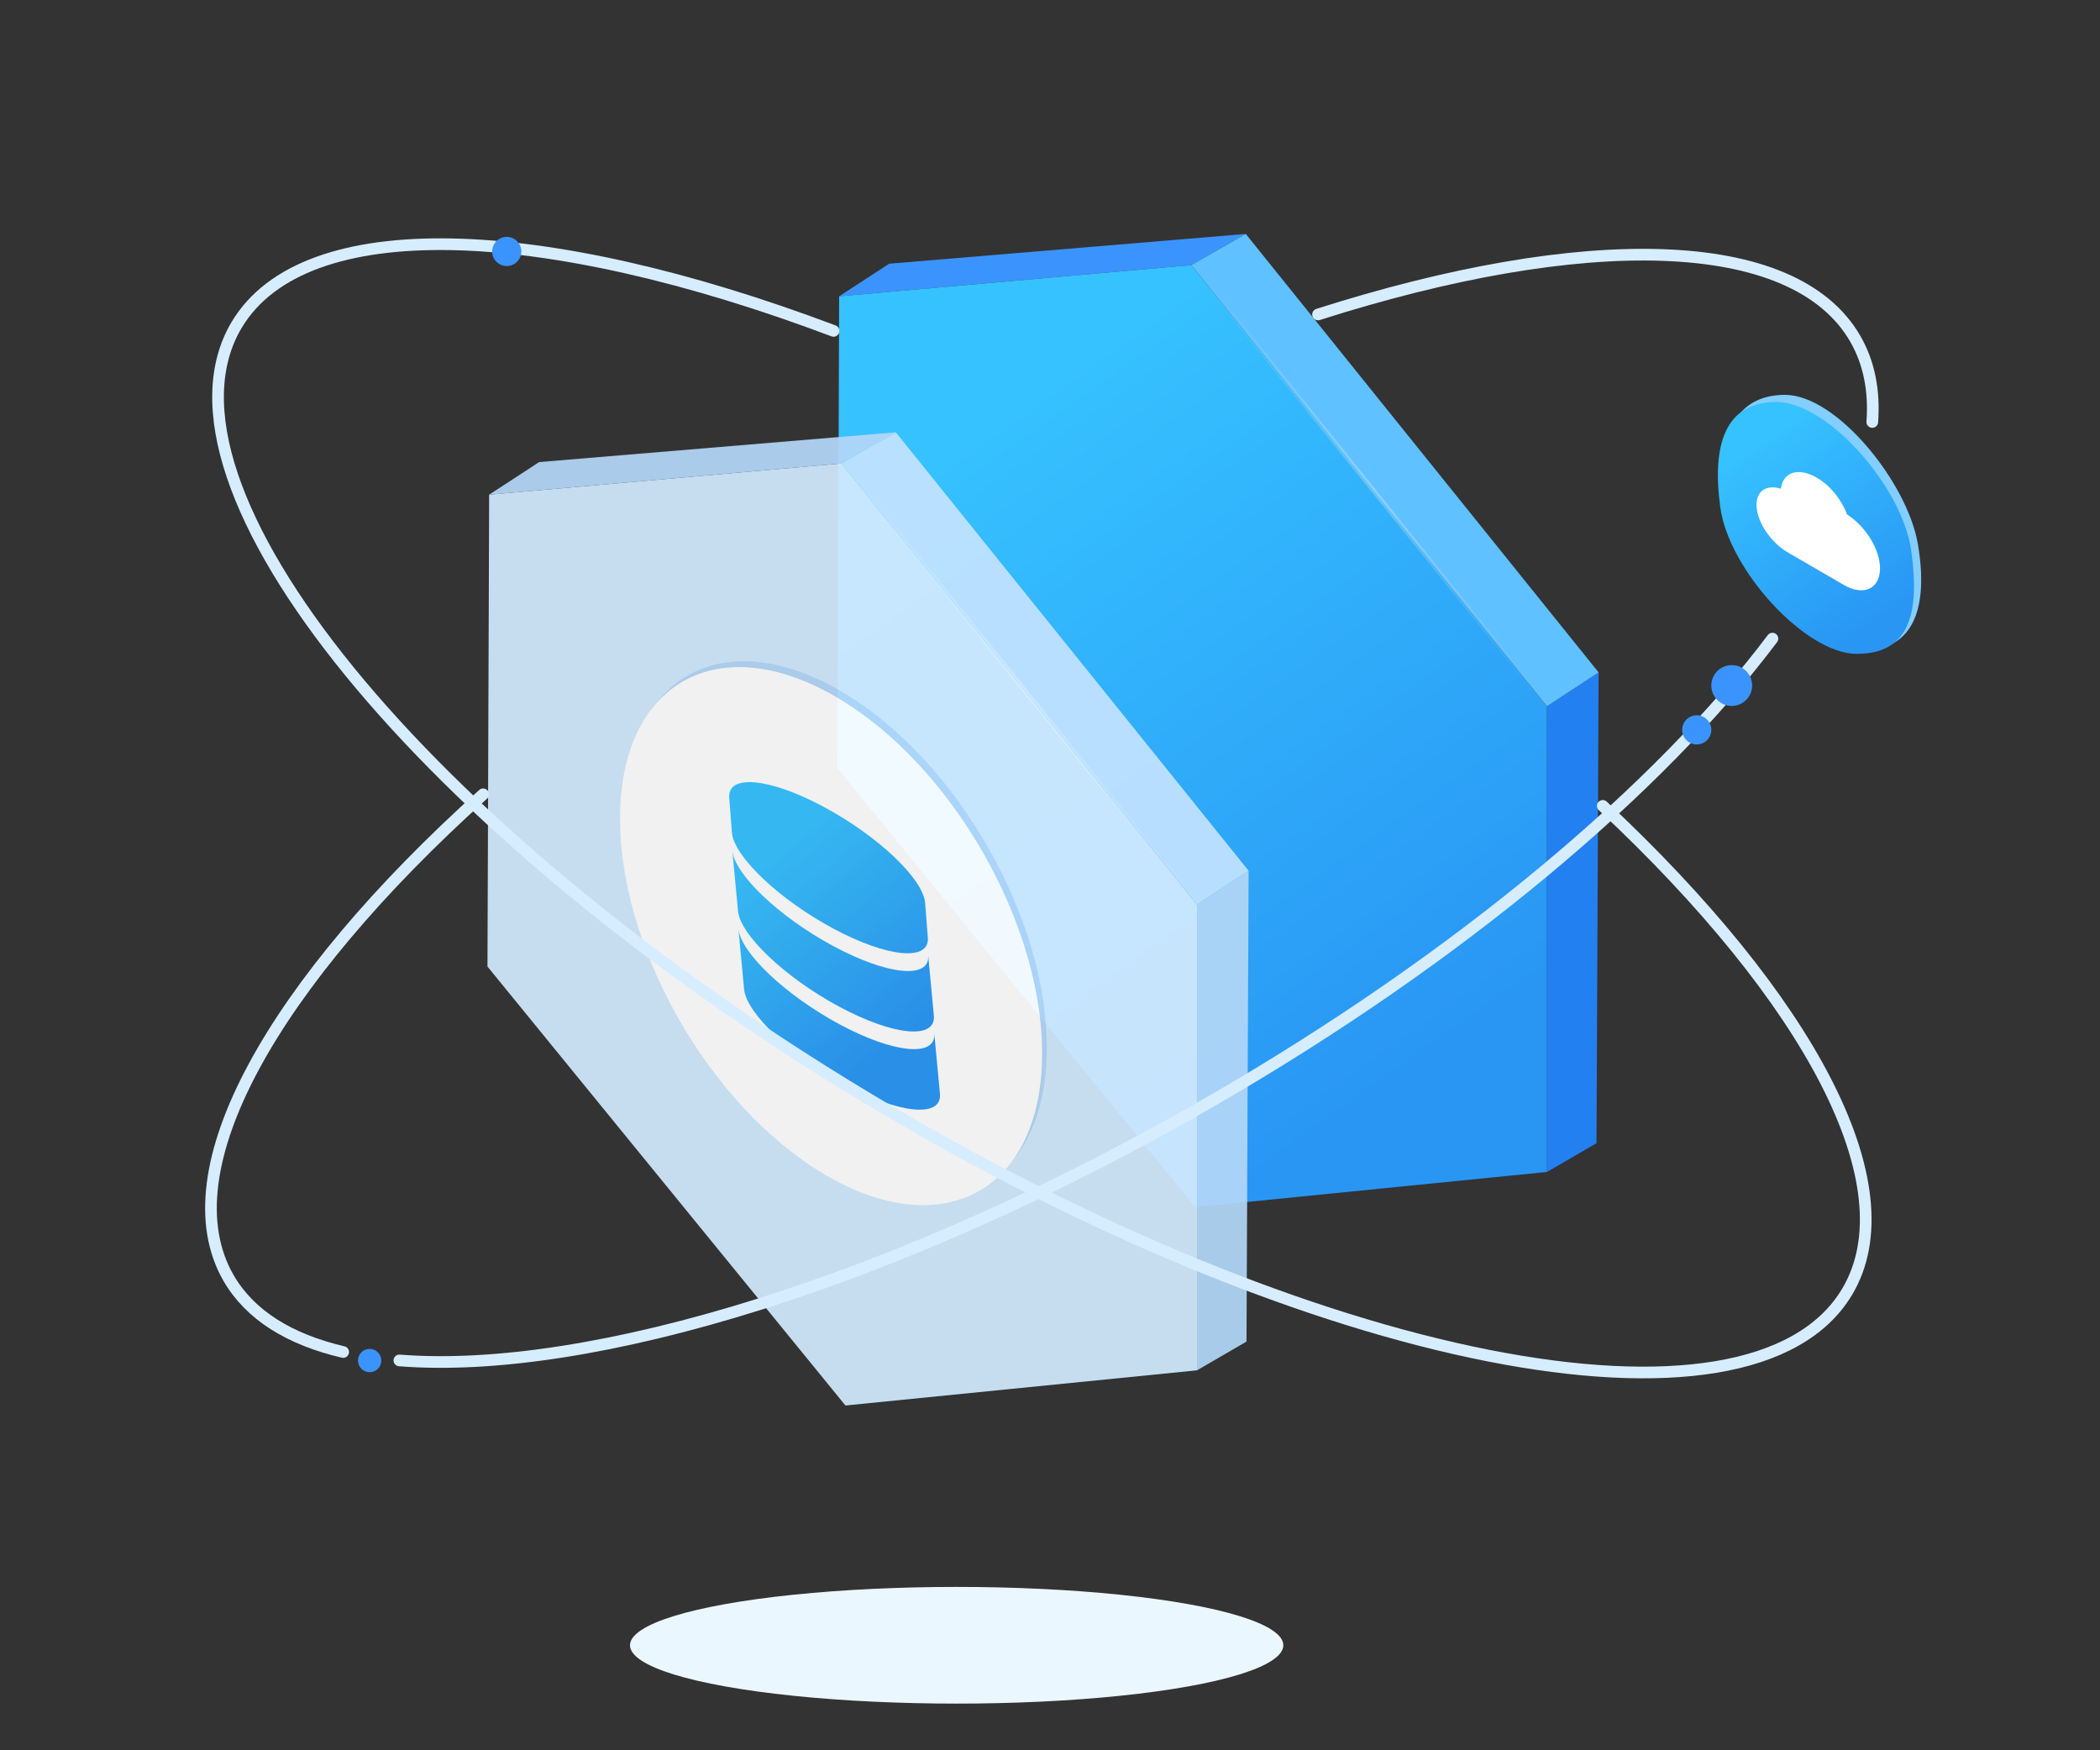 <?xml version="1.0" encoding="UTF-8"?>
<svg width="180px" height="150px" viewBox="0 0 180 150" version="1.1" xmlns="http://www.w3.org/2000/svg" xmlns:xlink="http://www.w3.org/1999/xlink">
    <rect x="0" y="0" width="180" height="150" fill="#333333" stroke="none"/>
    <title>ic_数据安全</title>
    <defs>
        <linearGradient x1="31.015%" y1="10.334%" x2="72.603%" y2="89.37%" id="linearGradient-1">
            <stop stop-color="#36C2FF" offset="0%"></stop>
            <stop stop-color="#2996F4" offset="100%"></stop>
        </linearGradient>
        <linearGradient x1="15.002%" y1="-3.908%" x2="85.172%" y2="104.02%" id="linearGradient-2">
            <stop stop-color="#FFFFFF" stop-opacity="0" offset="0%"></stop>
            <stop stop-color="#FFFFFF" stop-opacity="0.507" offset="51.083%"></stop>
            <stop stop-color="#FFFFFF" stop-opacity="0" offset="100%"></stop>
        </linearGradient>
        <linearGradient x1="33.999%" y1="15.818%" x2="68.644%" y2="83.886%" id="linearGradient-3">
            <stop stop-color="#36C2FF" offset="0%"></stop>
            <stop stop-color="#2996F4" offset="100%"></stop>
        </linearGradient>
        <linearGradient x1="29.716%" y1="10.334%" x2="74.15%" y2="89.37%" id="linearGradient-4">
            <stop stop-color="#36C2FF" offset="0%"></stop>
            <stop stop-color="#2996F4" offset="100%"></stop>
        </linearGradient>
    </defs>
    <g id="C官网" stroke="none" stroke-width="1" fill="none" fill-rule="evenodd">
        <g id="切图" transform="translate(-1921, -437)">
            <g id="ic_数据安全" transform="translate(1921, 437)">
                <rect id="矩形" opacity="0.4" x="0" y="0" width="180" height="150"></rect>
                <g id="编组" transform="translate(57, 69)"></g>
                <ellipse id="椭圆形备份-4" fill="#EBF7FF" cx="82" cy="141" rx="28" ry="5"></ellipse>
                <g id="编组-31" transform="translate(5, 5)">
                    <g id="编组-29" transform="translate(36.784, 15)">
                        <g id="编组备份-5" transform="translate(30, 0)">
                            <polygon id="路径" fill="#3B93FD" fill-rule="nonzero" points="0.143 5.393 4.431 2.6 34.997 0.048 30.329 2.72"></polygon>
                            <polygon id="路径" fill="url(#linearGradient-1)" fill-rule="nonzero" points="60.817 40.527 60.817 80.437 30.682 83.451 0 45.834 0.143 5.393 30.329 2.72"></polygon>
                            <polygon id="路径" fill="#2380F0" fill-rule="nonzero" points="60.817 40.527 65.24 37.626 65.059 77.973 60.817 80.437"></polygon>
                            <polygon id="路径" fill="#5FC1FF" fill-rule="nonzero" points="30.329 2.72 34.997 0.048 65.24 37.626 60.817 40.527"></polygon>
                            <line x1="30.408" y1="2.72" x2="60.817" y2="40.527" id="路径-15" stroke="url(#linearGradient-2)" stroke-width="0.4" opacity="0.5"></line>
                        </g>
                        <g id="编组" opacity="0.93" transform="translate(0, 17)">
                            <polygon id="路径" fill="#B3D6F8" fill-rule="nonzero" points="0.143 5.393 4.431 2.6 34.997 0.048 30.329 2.72"></polygon>
                            <polygon id="路径" fill="#D1EAFE" fill-rule="nonzero" points="60.817 40.527 60.817 80.437 30.682 83.451 0 45.834 0.143 5.393 30.329 2.72"></polygon>
                            <path d="M29.318,63.162 C39.305,69.049 47.639,64.671 47.934,53.384 C48.229,42.098 40.372,28.176 30.386,22.289 C20.4,16.402 12.066,20.779 11.771,32.066 C11.476,43.353 19.332,57.275 29.318,63.162 Z" id="椭圆形" fill="#B3D6F8"></path>
                            <path d="M28.918,63.662 C38.905,69.549 47.239,65.171 47.534,53.884 C47.829,42.598 39.972,28.676 29.986,22.789 C20,16.902 11.666,21.279 11.371,32.566 C11.076,43.853 18.932,57.775 28.918,63.662 Z" id="椭圆形备份-9" fill="#FFFFFF"></path>
                            <path d="M28.827,32.15 C24.19,29.662 20.561,29.313 20.72,31.368 L20.952,34.347 C21.112,36.402 25,40.087 29.637,42.576 C34.275,45.064 37.903,45.413 37.744,43.358 L37.512,40.379 C37.352,38.324 33.465,34.639 28.827,32.15 Z M29.669,44.095 C25.033,41.607 21.144,37.922 20.984,35.866 L21.472,41.049 C21.632,43.104 25.521,46.789 30.158,49.277 C34.795,51.766 38.424,52.115 38.264,50.06 L37.776,44.877 C37.935,46.933 34.307,46.584 29.669,44.095 Z M30.19,50.791 C25.553,48.303 21.664,44.617 21.505,42.562 L21.993,47.751 C22.153,49.806 26.042,53.491 30.678,55.979 C35.316,58.468 38.944,58.817 38.785,56.762 L38.296,51.573 C38.456,53.628 34.827,53.28 30.19,50.791 Z" id="形状" fill="url(#linearGradient-3)" fill-rule="nonzero"></path>
                            <polygon id="路径" fill="#B1D6F8" fill-rule="nonzero" points="60.817 40.527 65.24 37.626 65.059 77.973 60.817 80.437"></polygon>
                            <polygon id="路径" fill="#C2E2FF" fill-rule="nonzero" points="30.329 2.72 34.997 0.048 65.24 37.626 60.817 40.527"></polygon>
                            <line x1="30.408" y1="2.72" x2="60.817" y2="40.527" id="路径-15" stroke="url(#linearGradient-2)" stroke-width="0.4" opacity="0.6"></line>
                        </g>
                    </g>
                    <path d="M44.432,39.018 C20.716,44.063 4.807,53.366 4.807,64.006 C4.807,67.674 6.697,71.182 10.145,74.412 M13.956,77.446 C27.408,86.696 54.312,93.006 85.307,93.006 C109.971,93.006 132.044,89.011 146.81,82.718 M163.505,70.92 C165.01,68.704 165.807,66.389 165.807,64.006 C165.807,53.484 150.25,44.27 126.969,39.187" id="形状" stroke="#D6EDFF" stroke-linecap="round" stroke-linejoin="round" transform="translate(85.307, 66.012) rotate(-30) translate(-85.307, -66.012) "></path>
                    <circle id="椭圆形" fill="#3B93FD" cx="143.434" cy="53.75" r="1.75"></circle>
                    <circle id="椭圆形备份-2" fill="#3B93FD" cx="140.434" cy="57.55" r="1.25"></circle>
                    <circle id="椭圆形备份-7" fill="#3B93FD" cx="26.684" cy="111.6" r="1"></circle>
                    <g id="编组-32" transform="translate(141.299, 28.839)" fill-rule="nonzero">
                        <path d="M13.405,21.879 C17.783,21.879 19,18.15 18.093,12.804 C17.186,7.458 11.091,0 6.713,0 C2.336,0 0.862,3.677 1.455,9.044 C2.047,14.411 9.027,21.879 13.405,21.879 Z" id="椭圆形" fill="#81CEFF"></path>
                        <path d="M12.848,22.197 C17.226,22.197 18.296,18.968 17.53,13.408 C16.764,7.849 10.327,0.611 5.949,0.611 C1.571,0.611 0.419,4.27 1.155,9.644 C1.89,15.018 8.47,22.197 12.848,22.197 Z" id="椭圆形备份-3" fill="url(#linearGradient-4)"></path>
                        <path d="M9.418,7.093 C7.849,6.183 6.521,6.615 6.35,8.04 C5.184,7.689 4.305,8.176 4.259,9.33 C4.205,10.69 5.328,12.486 6.799,13.42 L11.752,16.295 C13.392,17.248 14.778,16.661 14.845,14.985 C14.91,13.369 13.658,11.296 12.017,10.246 C11.57,9.014 10.588,7.772 9.418,7.093 Z" id="路径" fill="#FFFFFF"></path>
                    </g>
                    <path d="M47.119,38.176 C20.94,42.962 3,52.752 3,64.052 C3,80.068 39.041,93.052 83.5,93.052 C127.959,93.052 164,80.068 164,64.052 C164,53.445 148.192,44.168 124.599,39.111" id="路径" stroke="#D6EDFF" stroke-linecap="round" stroke-linejoin="round" transform="translate(83.5, 65.614) rotate(31) translate(-83.5, -65.614) "></path>
                    <circle id="椭圆形备份-8" fill="#3B93FD" cx="38.434" cy="16.55" r="1.25"></circle>
                </g>
            </g>
        </g>
    </g>
</svg>